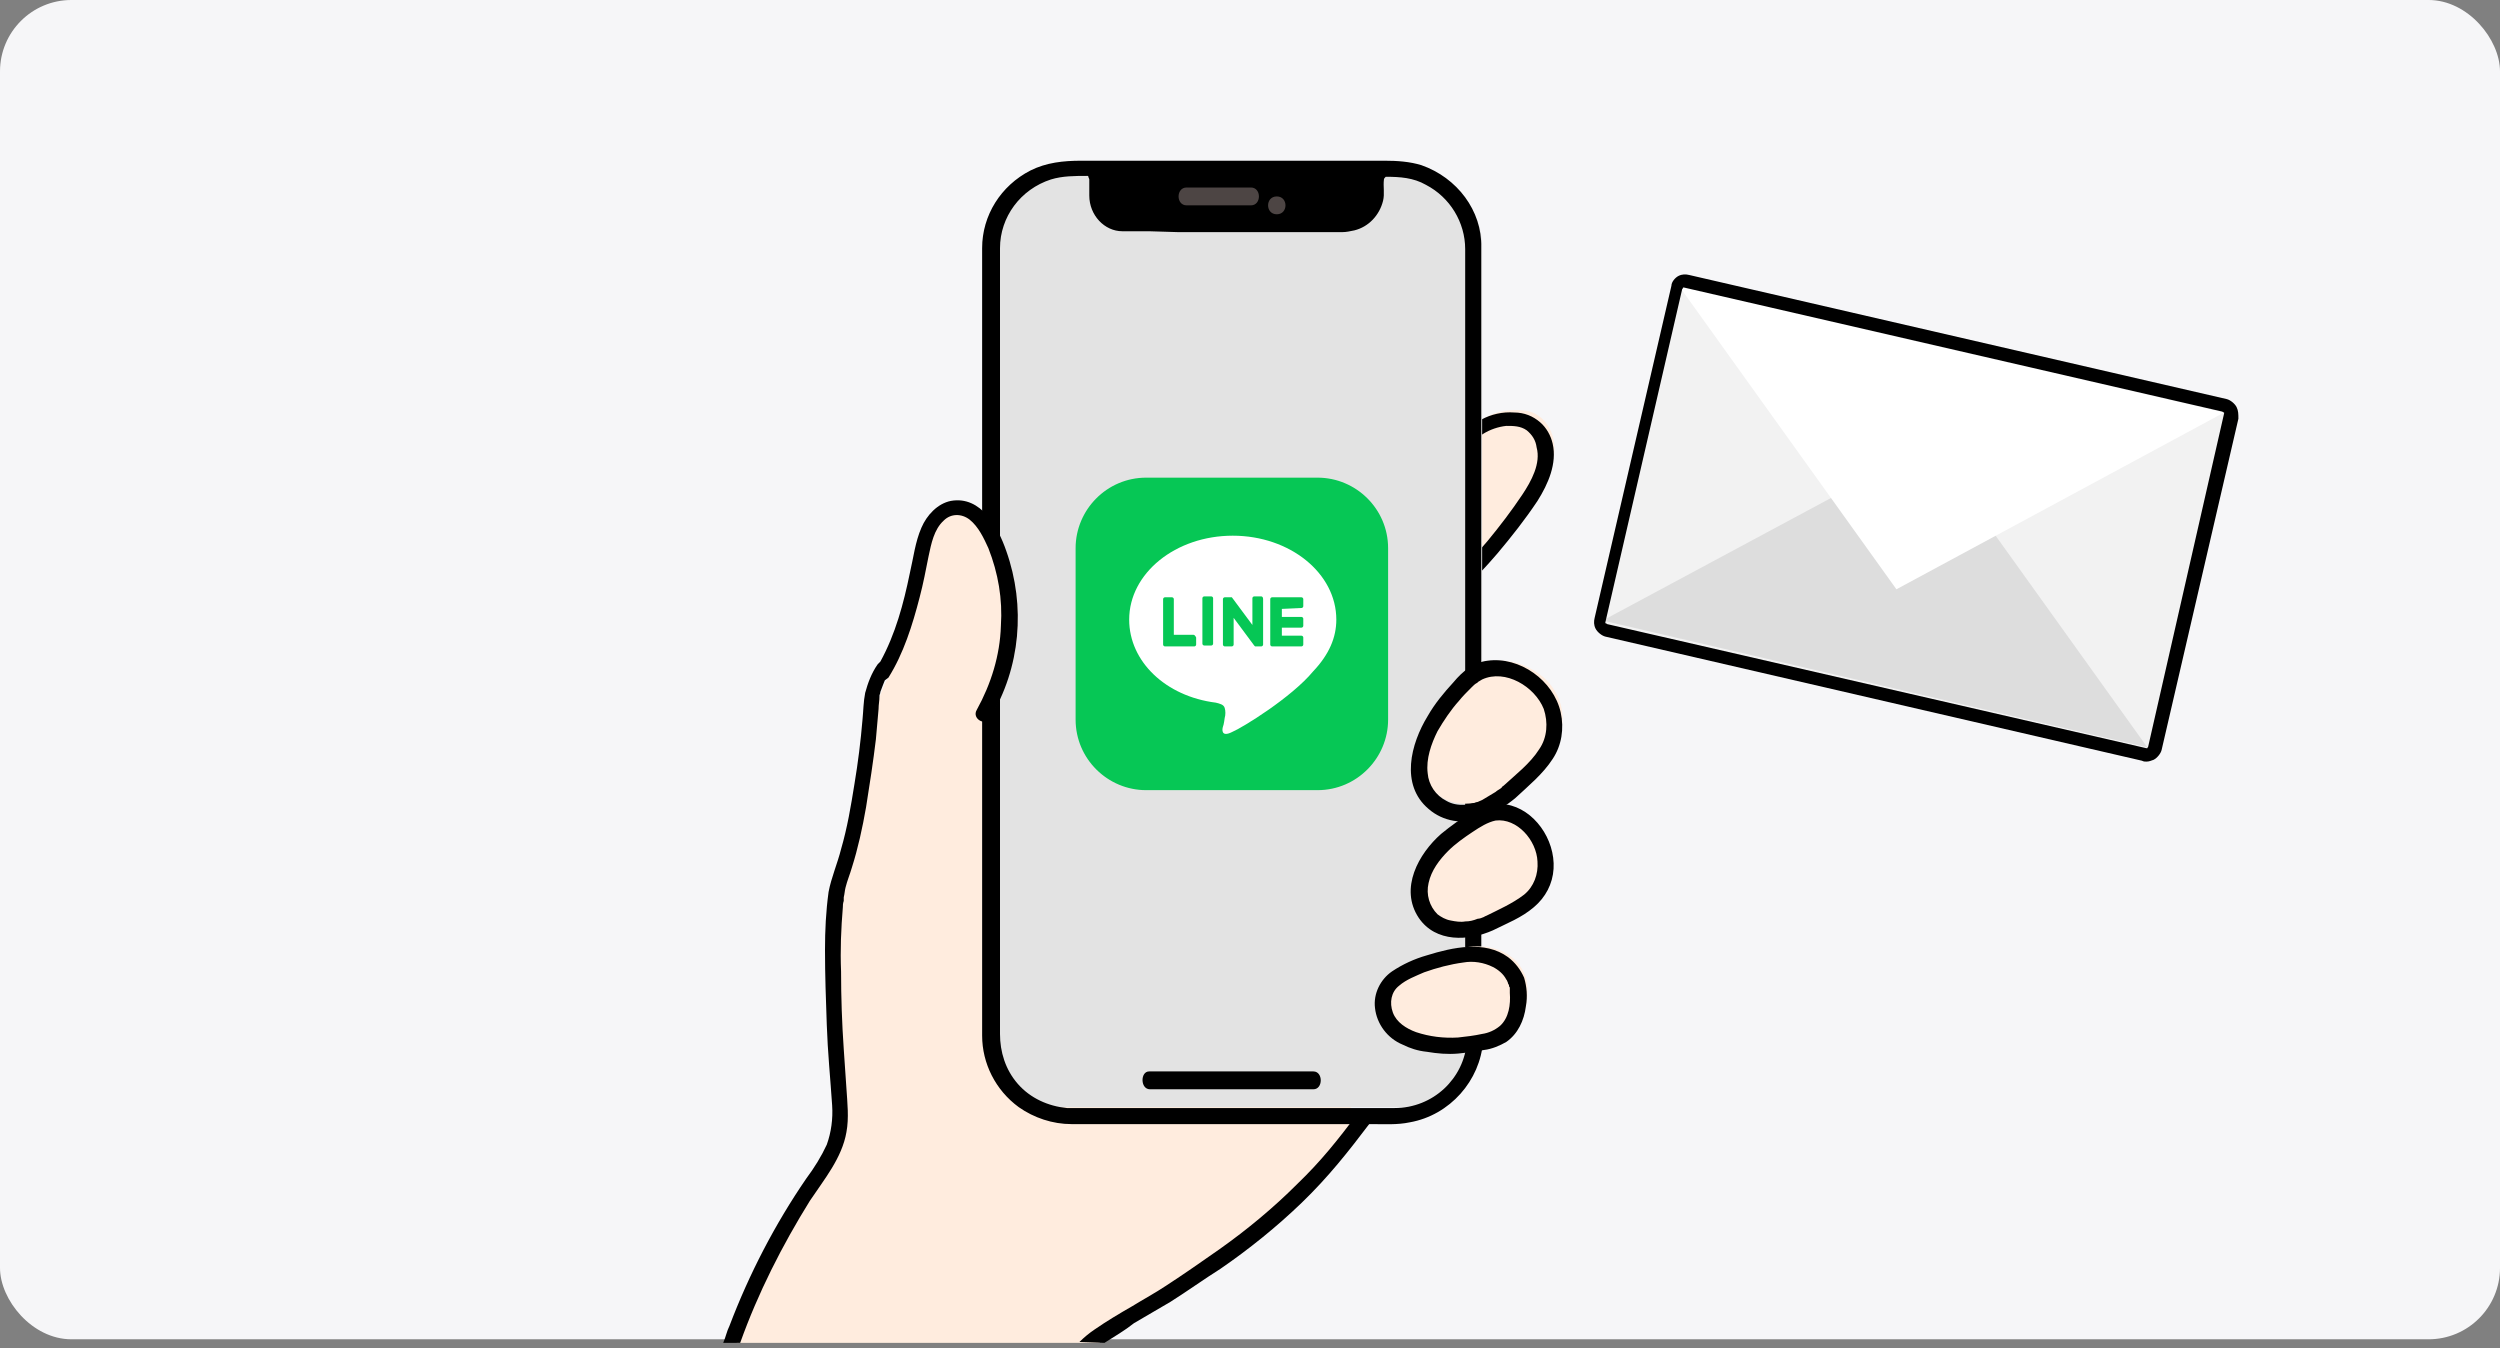 <?xml version="1.0" encoding="UTF-8"?>
<svg width="280px" height="151px" viewBox="0 0 280 151" version="1.1" xmlns="http://www.w3.org/2000/svg" xmlns:xlink="http://www.w3.org/1999/xlink">
    <rect x="0" y="0" width="280" height="151" fill="#808080" stroke="none"/>
    <title>icons/icon-line</title>
    <g id="NEW-Design" stroke="none" stroke-width="1" fill="none" fill-rule="evenodd">
        <g id="Home-PC" transform="translate(-836, -1867)">
            <g id="section" transform="translate(0, 1619)">
                <g id="set" transform="translate(816, 202)">
                    <g id="icons/icon-line" transform="translate(20, 46)">
                        <rect id="Rectangle" fill="#F6F6F8" x="0" y="0" width="280" height="150" rx="8"></rect>
                        <path d="M91.2,133.7 C87.7,138.8 84.7,144.5 82.5,150.4 L123.1,150.4 C125,149 129.9,146.3 131.4,145.3 C142.9,137.8 146.7,134 153,125.9 L111,79.9 C114.4,74 114.8,66.8 112,60.6 C111.3,58.8 109.8,57 107.9,57.1 C106.6,57.2 105.6,58.2 105,59.3 C104.4,60.4 104.3,61.7 104,62.9 C103.3,66.6 102.3,70.9 100.4,74.3 C100.2,74.7 100,75.1 99.8,75.4 C99.3,76.1 98.5,77.8 98.4,78.6 C97.9,83.8 96.8,93.8 94.7,98.8 C93.4,101.9 93.9,113.5 94.6,123.1 C94.7,124.4 94.8,125.8 94.6,127.1 C94.2,129.6 92.6,131.7 91.2,133.7 Z" id="Path" fill="#FFECDE" fill-rule="nonzero"></path>
                        <g id="Home-PC-New-3" transform="translate(99, 18)" fill-rule="nonzero">
                            <g id="_x31_015_x5F_color">
                                <path d="M64,31 C65.1,30.2 66.3,29.4 67.5,28.7 C68.7,28 70.4,27.8 71.9,28 C73.9,28.3 75.1,30.3 75.1,32.2 C75.1,34.1 74.1,35.8 73,37.4 C70.2,41.4 66.6,45.5 64.3,46.9" id="Path" fill="#FFECDE"></path>
                                <path d="M64.5,32.4 C65.3,31.8 66.2,31.2 67.1,30.6 C67.9,30.1 68.8,29.8 69.7,29.7 C70.5,29.7 71.3,29.7 72,30.2 C72.6,30.7 73,31.3 73.1,32.1 C73.6,33.9 72.5,35.9 71.5,37.4 C70.3,39.2 69,40.9 67.6,42.6 C66.4,44 65.1,45.5 63.6,46.5 C62.6,47.1 63.5,48.6 64.5,48 C66.1,47 67.4,45.5 68.7,44 C70.3,42.1 71.8,40.2 73.2,38.1 C74.4,36.2 75.4,33.9 74.9,31.7 C74.7,30.8 74.2,29.9 73.5,29.3 C72.7,28.6 71.7,28.2 70.6,28.2 C69.3,28.1 68,28.4 66.9,29 C65.7,29.7 64.5,30.5 63.4,31.4 C63.1,31.7 63.1,32.3 63.4,32.6 C63.6,32.7 64.2,32.7 64.5,32.4 L64.5,32.4 Z" id="Path_00000020360103595127940080000015505266285609556912_" fill="#000000"></path>
                                <path d="M67,88 L67,9.6 C67,4.8 62.8,0.9 57.7,0.9 L20.3,0.9 C15.2,0.9 11,4.9 11,9.6 L11,97.3 C11,102.2 15.2,106 20.3,106 L57.7,106 C62.7,106 66.8,102.3 67,97.7 C67,97.7 67,88 67,88 Z" id="Path_00000060744917133742937620000018252899619158259350_" fill="#E3E3E3"></path>
                                <path d="M60.2,0.5 C58.9,0.1 57.5,0 56.1,0 L56.1,0 C55.6,0 55.1,0 54.6,0 L22.9,0 C22.9,0 22.9,0 22.8,0 L22.1,0 C20.1,0 18.2,0.2 16.4,1.1 C13.1,2.8 11,6.1 11,9.8 C11,11.9 11,14 11,16 L11,95.8 C11,96.5 11,97.3 11,98 C11,101.1 12.5,104.1 15.1,106 C16.8,107.2 18.9,107.9 21,107.9 C21.3,107.9 21.7,107.9 22,107.9 L54.6,107.9 C56,107.9 57.5,108 58.9,107.7 C63.4,106.9 66.8,103 67.1,98.6 C67.2,97.5 65.4,97.5 65.3,98.6 C65,102.8 61.5,106.1 57.2,106.1 C56.1,106.1 54.9,106.1 53.8,106.1 L21.8,106.1 C21.4,106.1 20.9,106.1 20.5,106.1 C18.4,105.9 16.4,105 15,103.4 C13.6,101.8 13,99.8 13,97.8 L13,11.6 C13,11 13,10.4 13,9.8 C13,6.3 15.3,3.2 18.7,2.1 C20,1.7 21.4,1.7 22.8,1.7 L22.8,1.7 L22.8,1.7 C22.8,1.7 22.9,1.7 22.9,1.8 C22.9,1.9 23,2 23,2.1 C23,2.3 23,2.6 23,2.8 C23,3 23,3.3 23,3.5 L23,3.9 C23,6.1 24.7,7.9 26.7,7.9 C27,7.9 27.3,7.9 27.5,7.9 C28.2,7.9 28.9,7.9 29.7,7.9 L33,8 C35.1,8 37.2,8 38.9,8 C40,8 41.3,8 42.7,8 C42.9,8 43.2,8 43.4,8 L48.3,8 L50.6,8 C50.7,8 50.8,8 50.9,8 C51,8 51.2,8 51.3,8 L51.3,8 C51.8,8 52.2,7.9 52.7,7.8 C54.3,7.4 55.5,6.1 55.9,4.5 C56.1,3.7 55.9,2.9 56,2.1 C56,2 56.1,1.9 56.2,1.8 L56.2,1.8 C57.8,1.8 59.3,1.9 60.7,2.7 C63.4,4.1 65.1,6.9 65.1,9.9 C65.1,10.7 65.1,11.4 65.1,12.2 L65.1,88.9 C65.1,90 66.9,90 66.9,88.9 L66.9,88.9 L66.9,16 C66.9,13.9 66.9,11.8 66.9,9.7 C67,5.6 64.2,1.9 60.2,0.5 Z" id="Path" fill="#000000"></path>
                                <path d="M29.8,104 L36.1,104 L45.5,104 L48.1,104 C49.2,104 49.2,102 48.1,102 C46,102 43.8,102 41.7,102 L32.3,102 L29.7,102 C28.7,102 28.7,104 29.8,104 L29.8,104 Z" id="Path_00000119817793602093794850000015067002669021385090_" fill="#000000"></path>
                                <path d="M33.9,5 C36.3,5 38.7,5 41.1,5 C42.3,5 42.3,3 41.1,3 C38.7,3 36.3,3 33.9,3 C32.7,3 32.7,5 33.9,5 L33.9,5 Z" id="Path_00000165956000524439439110000017896702904534871739_" fill="#4D4544"></path>
                                <path d="M44,6 C45.3,6 45.3,4 44,4 C42.7,4 42.7,6 44,6 Z" id="Path_00000139254219592953974010000001735549124180347547_" fill="#4D4544"></path>
                                <path d="M0,57.5 C0.2,57.2 0.5,56.8 0.7,56.4 C2.7,53 3.7,48.6 4.5,44.9 C4.8,43.7 5,42.4 5.6,41.2 C6.2,40.1 7.3,39.1 8.7,39 C10.7,38.9 12.2,40.7 13.1,42.5 C16,48.8 15.6,56 12,62" id="Path_00000112624969956243499800000000710385252458065562_" fill="#FFECDE"></path>
                                <path d="M64.9,99 C63.7,99.1 62.5,99 61.3,98.7 C59.4,98.4 57.4,97.5 56.5,95.8 C55.6,94.1 56.1,92 57.6,90.8 C59,89.8 62.6,88.3 66,88 C70.5,87.8 71.8,90.8 72,91.9 C72.3,94.1 71.8,96.5 70,97.7 C69.1,98.3 68.1,98.5 67.1,98.6 C66.3,98.8 65.6,98.9 64.9,99 Z" id="Path_00000116202434179873578880000004806471845681456549_" fill="#FFECDE"></path>
                                <path d="M71.7,91.5 C71.3,90.6 70.7,89.8 69.9,89.2 C67.3,87.3 63.7,88.1 60.8,89 C59.4,89.4 58.1,90 56.9,90.8 C55.6,91.7 54.8,93.3 55,94.9 C55.2,96.7 56.4,98.3 58.1,99 C58.9,99.4 59.8,99.7 60.8,99.8 C62,100 63.1,100.1 64.3,100 C65.3,99.9 66.2,99.8 67.2,99.6 C68.1,99.5 69,99.1 69.7,98.7 C71,97.8 71.7,96.3 71.9,94.7 C72.1,93.6 72,92.5 71.7,91.5 Z M69,96.9 C68.4,97.4 67.7,97.7 67,97.8 C66.1,98 65.2,98.1 64.3,98.2 L64.3,98.2 L64.3,98.2 C62.7,98.3 61.1,98.1 59.6,97.6 C58.5,97.2 57.4,96.5 57,95.4 C56.6,94.3 56.8,93.1 57.7,92.4 C58.5,91.7 59.6,91.3 60.5,90.9 C61.9,90.4 63.4,90 64.9,89.8 C66,89.6 67.2,89.8 68.2,90.3 C68.8,90.6 69.4,91.1 69.7,91.7 C69.8,91.8 69.8,91.9 69.9,92.1 L69.9,92.1 C69.9,92.2 69.9,92.2 70,92.3 C70,92.4 70,92.5 70.1,92.6 L70.1,92.7 C70.1,92.9 70.1,93.1 70.1,93.2 C70.2,94.5 70,96 69,96.9 Z" id="Shape" fill="#000000"></path>
                                <path d="M68.3,85.2 L70.2,84.3 C71.6,83.7 73.1,83 74,81.8 C75.4,80 75.2,77.4 73.9,75.6 C72.6,73.8 70.5,72.6 68.3,73.2 C67.2,73.5 64.8,75 63.6,76 C62.3,77 61,78.4 60.4,79.9 C59.7,81.4 59.9,83.1 60.9,84.4 C61.9,85.7 63.8,86.2 65.5,86 C66.5,85.8 67.4,85.5 68.3,85.2 L68.3,85.2 Z" id="Path_00000030472542191428700030000017850073758006386318_" fill="#FFECDE"></path>
                                <path d="M69.7,72.1 C68.2,71.9 67,72.3 65.8,73 C64.6,73.7 63.5,74.5 62.4,75.4 C59.9,77.6 57.7,81.5 59.9,84.8 C61.8,87.6 65.5,87.4 68.2,86.2 L68.2,86.2 C69.8,85.4 71.4,84.8 72.8,83.6 C74.1,82.5 74.9,81 75,79.3 C75.2,76 72.8,72.6 69.7,72.1 Z M71.7,82.2 C70.4,83.2 68.8,83.9 67.4,84.6 L67.4,84.6 C67.7,84.5 67.3,84.6 67.2,84.7 C67,84.8 66.7,84.9 66.5,84.9 C66,85.1 65.6,85.2 65.1,85.2 C64.6,85.3 64,85.2 63.5,85.1 C62.9,85 62.4,84.7 62,84.4 C61.1,83.5 60.7,82.2 61,80.9 C61.3,79.5 62.2,78.3 63.2,77.3 C64,76.5 65,75.8 65.9,75.2 C66.8,74.6 67.6,74.1 68.5,73.9 C70.9,73.6 73.1,76.1 73.2,78.5 C73.3,79.9 72.8,81.3 71.7,82.2 Z" id="Shape" fill="#000000"></path>
                                <path d="M70.6,69.7 L72.4,68.2 C73.7,67 75.1,65.8 75.7,64.2 C76.6,61.8 75.5,59 73.4,57.5 C71.3,56 68.6,55.4 66.4,56.7 C65.3,57.4 63.2,59.8 62.2,61.2 C61.1,62.7 60.2,64.6 60.1,66.5 C59.9,68.3 60.7,70.1 62.3,71.2 C63.9,72.3 66.1,72.2 67.9,71.4 C68.8,70.9 69.8,70.3 70.6,69.7 L70.6,69.7 Z" id="Path_00000092445096284989898930000016678982704594573744_" fill="#FFECDE"></path>
                                <path d="M75.8,61.8 C75,58.2 71.2,55.5 67.6,56 C66,56.2 64.8,57.2 63.8,58.4 C62.7,59.6 61.7,60.8 60.9,62.2 C59,65.3 57.8,69.9 61,72.6 C62.6,74 64.9,74.4 66.9,73.6 C67.7,73.3 68.4,73 69.1,72.5 C69.7,72.2 70.2,71.8 70.7,71.4 L70.7,71.4 C72.2,70 73.8,68.7 74.9,67 C75.9,65.5 76.2,63.6 75.8,61.8 Z M73.4,65.9 C72.4,67.5 70.7,68.8 69.4,70 L69.4,70 L69.4,70 C69.3,70.1 69.2,70.1 69.2,70.2 C69,70.4 68.7,70.5 68.5,70.7 C68,71 67.5,71.3 67,71.6 C65.8,72.2 64.2,72.4 63,71.7 C61.8,71.1 61,69.9 60.9,68.6 C60.7,67 61.3,65.3 62,63.9 C62.7,62.7 63.5,61.5 64.4,60.5 C64.8,60 65.3,59.5 65.8,59 C66,58.8 66.2,58.6 66.4,58.5 L66.4,58.5 C66.4,58.5 66.5,58.5 66.5,58.4 C66.7,58.3 66.8,58.2 67,58.1 C69.6,56.9 72.9,58.9 73.9,61.4 C74.4,62.9 74.3,64.6 73.4,65.9 Z" id="Shape" fill="#000000"></path>
                            </g>
                        </g>
                        <g id="icons_x2F_purpose_x2F_icon-lock" transform="translate(120.468, 53.497)">
                            <path d="M27.1,35 L7.9,35 C3.6,35 0,31.5 0,27.1 L0,7.9 C0,3.6 3.5,0 7.9,0 L27.1,0 C31.4,0 35,3.5 35,7.9 L35,27.1 C35,31.4 31.5,35 27.1,35" id="Fill-1" fill="#06C755"></path>
                            <path d="M29.2,15.9 C29.2,10.7 24,6.5 17.6,6.5 C11.2,6.5 6,10.7 6,15.9 C6,20.6 10.1,24.5 15.7,25.2 C16.1,25.3 16.6,25.4 16.7,25.8 C16.8,26.1 16.8,26.6 16.7,26.9 C16.7,26.9 16.6,27.7 16.5,27.9 C16.4,28.2 16.3,29.1 17.5,28.5 C18.7,28 24.2,24.6 26.6,21.7 L26.6,21.7 C28.4,19.8 29.2,17.9 29.2,15.9" id="Fill-4" fill="#FFFFFF"></path>
                            <g id="Group" transform="translate(9.8, 13.3)" fill="#06C755">
                                <path d="M15.5,1.3 C15.6,1.3 15.7,1.2 15.7,1.1 L15.7,0.3 C15.7,0.2 15.6,0.1 15.5,0.1 L12.2,0.1 L12.2,0.1 C12.1,0.1 12,0.2 12,0.3 L12,0.3 L12,0.3 L12,5.4 L12,5.4 L12,5.4 C12,5.5 12.1,5.6 12.2,5.6 L12.2,5.6 L15.5,5.6 C15.6,5.6 15.7,5.5 15.7,5.4 L15.7,4.6 C15.7,4.5 15.6,4.4 15.5,4.4 L13.3,4.4 L13.3,3.5 L15.5,3.5 C15.6,3.5 15.7,3.4 15.7,3.3 L15.7,2.5 C15.7,2.4 15.6,2.3 15.5,2.3 L13.3,2.3 L13.3,1.4 L15.5,1.3 L15.5,1.3 Z" id="Path"></path>
                                <path d="M11,0 L10.2,0 C10.1,0 10,0.1 10,0.2 L10,3.2 L7.7,0.1 L7.7,0.1 L7.7,0.1 L7.7,0.1 L7.7,0.1 L7.7,0.1 L7.7,0.1 L7.7,0.1 L7.7,0.1 L7.7,0.1 L7.7,0.1 L7.7,0.1 L7.7,0.1 L7.7,0.1 L7.7,0.1 L7.7,0.1 L7.7,0.1 L7.7,0.1 L7.7,0.1 L7.7,0.1 L6.9,0.1 C6.8,0.1 6.7,0.2 6.7,0.3 L6.7,5.4 C6.7,5.5 6.8,5.6 6.9,5.6 L7.7,5.6 C7.8,5.6 7.9,5.5 7.9,5.4 L7.9,2.4 L10.2,5.5 C10.2,5.5 10.2,5.5 10.3,5.6 L10.3,5.6 L10.3,5.6 L10.3,5.6 L10.3,5.6 L10.3,5.6 L10.3,5.6 L10.3,5.6 L10.3,5.6 C10.3,5.6 10.3,5.6 10.4,5.6 L11,5.6 C11.1,5.6 11.2,5.5 11.2,5.4 L11.2,0.3 C11.2,0.1 11.1,0 11,0 Z" id="Path"></path>
                                <path d="M5.4,0 L4.6,0 C4.5,0 4.4,0.1 4.4,0.2 L4.4,5.3 C4.4,5.4 4.5,5.5 4.6,5.5 L5.4,5.5 C5.5,5.5 5.6,5.4 5.6,5.3 L5.6,0.2 C5.6,0.1 5.5,0 5.4,0 Z" id="Path"></path>
                                <path d="M3.4,4.3 L1.2,4.3 L1.2,0.3 C1.2,0.2 1.1,0.1 1,0.1 L0.2,0.1 C0.1,0.1 0,0.2 0,0.3 L0,5.4 L0,5.4 L0,5.4 C0,5.5 0.1,5.6 0.2,5.6 L0.2,5.6 L3.5,5.6 C3.6,5.6 3.7,5.5 3.7,5.4 L3.7,4.6 C3.6,4.4 3.5,4.3 3.4,4.3 Z" id="Path"></path>
                            </g>
                        </g>
                        <path d="M123.7,150.4 C124.8,149.7 126,149 127,148.2 C128.4,147.4 129.7,146.6 131.1,145.8 C133,144.6 134.8,143.3 136.7,142.1 C139.9,139.9 143,137.4 145.8,134.7 C148.8,131.8 151,129 153.5,125.7 C153.7,125.3 153.6,124.8 153.2,124.5 C152.8,124.3 152.2,124.4 152,124.8 C149.8,127.7 148,130 145.3,132.6 C142.6,135.3 139.7,137.7 136.6,139.9 C134.6,141.3 132.6,142.7 130.6,144 C129.4,144.8 128.1,145.5 126.8,146.3 C125.4,147.1 123.9,148 122.6,148.9 C122,149.3 121.4,149.8 120.9,150.3 L123.7,150.4 L123.7,150.4 Z" id="Path" fill="#000000" fill-rule="nonzero"></path>
                        <path d="M82.9,150.4 C84.9,144.8 87.6,139.5 90.7,134.5 C92.3,132.1 94.3,129.7 94.8,126.8 C95.1,125.2 94.9,123.5 94.8,121.9 C94.7,120.4 94.6,119 94.5,117.5 C94.3,114.6 94.2,111.7 94.2,108.8 C94.1,106.4 94.2,104 94.4,101.6 C94.4,101.4 94.4,101.2 94.5,100.9 C94.5,100.8 94.5,100.7 94.5,100.6 L94.5,100.5 C94.6,100.1 94.6,99.8 94.7,99.4 C94.9,98.6 95.2,97.9 95.4,97.2 C96.1,95 96.6,92.7 97,90.4 C97.4,87.9 97.8,85.3 98.1,82.8 C98.2,81.7 98.3,80.6 98.4,79.4 C98.4,78.9 98.5,78.5 98.5,78 L98.5,77.9 C98.5,77.8 98.6,77.7 98.6,77.5 C98.7,77.2 98.8,77 98.9,76.7 C99,76.5 99,76.4 99.1,76.2 C99.2,76.1 99.4,76 99.5,75.9 C101.2,73.2 102.2,70 103,66.9 C103.4,65.4 103.7,63.8 104,62.3 C104.3,60.9 104.6,59.3 105.7,58.3 C106.5,57.5 107.7,57.5 108.6,58.2 C109.6,59 110.2,60.3 110.7,61.4 C111.8,64.2 112.3,67.1 112.1,70.1 C112,73.4 111,76.6 109.4,79.5 C108.8,80.5 110.4,81.4 110.9,80.4 C114.3,74.8 114.9,67.9 112.7,61.7 C111.8,59.1 109.9,55.5 106.5,56.1 C105,56.4 103.8,57.7 103.2,59.1 C102.5,60.7 102.3,62.5 101.9,64.2 C101.2,67.6 100.3,71 98.6,74.1 C98.5,74.2 98.4,74.3 98.3,74.4 C97.6,75.4 97.2,76.5 96.9,77.6 C96.7,78.6 96.7,79.6 96.6,80.6 C96.4,83 96.1,85.4 95.7,87.8 C95.3,90.3 94.9,92.7 94.2,95.1 C93.8,96.7 93.1,98.3 92.8,99.9 C92.5,102.1 92.4,104.2 92.4,106.4 C92.4,109.2 92.5,112 92.6,114.8 C92.7,117.8 93,120.8 93.2,123.8 C93.3,125.3 93.1,126.8 92.6,128.2 C92,129.5 91.2,130.8 90.3,132 C86.8,137.1 83.9,142.7 81.7,148.5 C81.4,149.1 81.3,149.7 81,150.4 L82.9,150.4 L82.9,150.4 Z" id="Path" fill="#000000" fill-rule="nonzero"></path>
                        <g id="Group-3" transform="translate(178.534, 30.734)" fill-rule="nonzero">
                            <path d="M62.766,53.066 C62.666,53.566 62.066,53.966 61.566,53.766 L1.366,39.866 C0.866,39.766 0.466,39.166 0.666,38.666 L9.266,1.466 C9.366,0.966 9.966,0.566 10.466,0.766 L70.666,14.666 C71.166,14.766 71.566,15.366 71.366,15.866 L62.766,53.066 Z" id="Path" fill="#F2F2F2"></path>
                            <polygon id="Path" fill="#DDDDDD" points="37.666 19.066 0.966 38.766 61.966 52.966"></polygon>
                            <polygon id="Path" fill="#FFFFFF" points="33.866 35.266 70.566 15.466 9.566 1.366"></polygon>
                            <path d="M71.966,14.866 C71.766,14.466 71.266,14.066 70.866,13.966 L10.666,0.066 C10.266,-0.034 9.866,-0.034 9.466,0.166 C9.066,0.366 8.666,0.866 8.666,1.266 L0.066,38.466 C-0.034,38.866 -0.034,39.266 0.166,39.666 C0.366,40.066 0.866,40.466 1.266,40.566 L61.366,54.466 C61.566,54.566 61.666,54.566 61.866,54.566 C62.166,54.566 62.366,54.466 62.666,54.366 C63.066,54.166 63.466,53.666 63.566,53.266 L72.166,16.166 C72.166,15.666 72.166,15.266 71.966,14.866 Z M62.066,52.866 L62.066,52.866 C62.066,52.966 61.966,52.966 61.966,53.066 C61.966,53.066 61.866,53.066 61.866,53.066 L1.466,39.166 C1.466,39.166 1.366,39.066 1.266,39.066 C1.266,39.066 1.266,38.966 1.266,38.966 L9.866,1.666 C9.866,1.666 9.966,1.566 9.966,1.466 C9.966,1.466 10.066,1.466 10.066,1.466 C10.066,1.466 10.066,1.466 10.066,1.466 L70.366,15.366 C70.366,15.366 70.466,15.466 70.566,15.466 C70.566,15.466 70.566,15.566 70.566,15.566 L62.066,52.866 Z" id="Shape" fill="#000000"></path>
                        </g>
                    </g>
                </g>
            </g>
        </g>
    </g>
</svg>